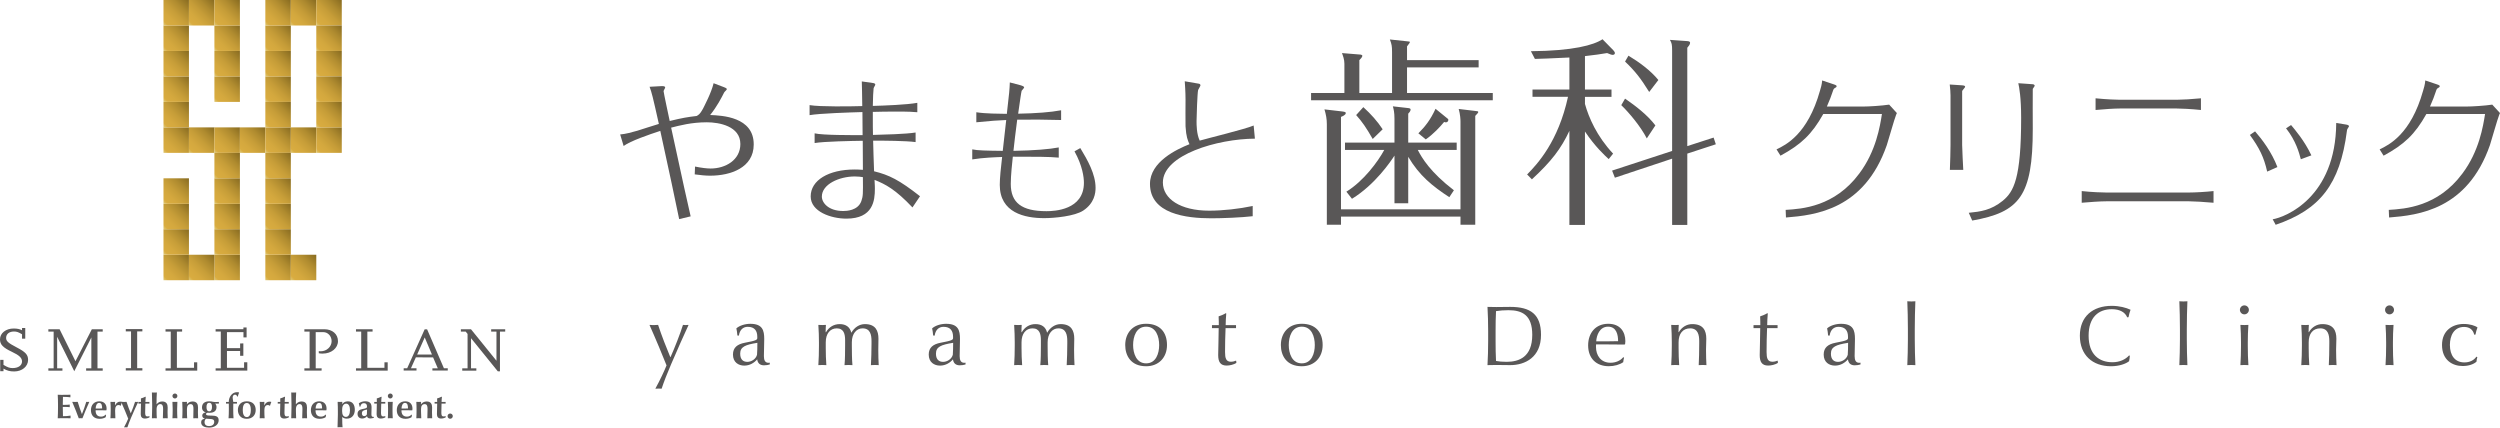 <?xml version="1.0" encoding="UTF-8"?>
<svg id="a" data-name="レイヤー 1" xmlns="http://www.w3.org/2000/svg" xmlns:xlink="http://www.w3.org/1999/xlink" viewBox="0 0 263.086 45">
  <defs>
    <style>
      .at {
        fill: url(#as);
      }

      .au {
        fill: url(#an);
      }

      .av {
        fill: url(#ad);
      }

      .aw {
        fill: url(#am);
      }

      .ax {
        fill: url(#ac);
      }

      .ay {
        fill: url(#ah);
      }

      .az {
        fill: url(#aa);
      }

      .ba {
        fill: url(#ag);
      }

      .bb {
        fill: url(#ab);
      }

      .bc {
        fill: url(#aj);
      }

      .bd {
        fill: url(#ai);
      }

      .be {
        fill: url(#ap);
      }

      .bf {
        fill: url(#ao);
      }

      .bg {
        fill: url(#af);
      }

      .bh {
        fill: url(#ae);
      }

      .bi {
        fill: url(#ar);
      }

      .bj {
        fill: url(#aq);
      }

      .bk {
        fill: url(#al);
      }

      .bl {
        fill: url(#ak);
      }

      .bm {
        fill: url(#u);
      }

      .bn {
        fill: url(#t);
      }

      .bo {
        fill: url(#y);
      }

      .bp {
        fill: url(#w);
      }

      .bq {
        fill: url(#x);
      }

      .br {
        fill: url(#z);
      }

      .bs {
        fill: url(#j);
      }

      .bt {
        fill: url(#g);
      }

      .bu {
        fill: url(#m);
      }

      .bv {
        fill: url(#h);
      }

      .bw {
        fill: url(#i);
      }

      .bx {
        fill: url(#q);
      }

      .by {
        fill: url(#r);
      }

      .bz {
        fill: url(#o);
      }

      .ca {
        fill: url(#p);
      }

      .cb {
        fill: url(#k);
      }

      .cc {
        fill: url(#n);
      }

      .cd {
        fill: url(#l);
      }

      .ce {
        fill: url(#f);
      }

      .cf {
        fill: url(#d);
      }

      .cg {
        fill: url(#s);
      }

      .ch {
        fill: url(#e);
      }

      .ci {
        fill: url(#c);
      }

      .cj {
        fill: url(#b);
      }

      .ck {
        fill: url(#v);
      }

      .cl {
        fill: #595757;
      }
    </style>
    <linearGradient id="b" data-name="新規グラデーションスウォッ 11" x1="17.204" y1="29.488" x2="19.884" y2="26.808" gradientUnits="userSpaceOnUse">
      <stop offset="0" stop-color="#dfc976"/>
      <stop offset=".096" stop-color="#d9ac40"/>
      <stop offset=".28" stop-color="#d4a83e"/>
      <stop offset=".49" stop-color="#c69d38"/>
      <stop offset=".714" stop-color="#af8b2f"/>
      <stop offset=".946" stop-color="#8f7123"/>
      <stop offset="1" stop-color="#876b20"/>
    </linearGradient>
    <linearGradient id="c" data-name="新規グラデーションスウォッ 11" x1="17.203" y1="26.806" x2="19.885" y2="24.124" xlink:href="#b"/>
    <linearGradient id="d" data-name="新規グラデーションスウォッ 11" x1="17.206" y1="24.124" x2="19.882" y2="21.448" xlink:href="#b"/>
    <linearGradient id="e" data-name="新規グラデーションスウォッ 11" x1="17.203" y1="21.448" x2="19.885" y2="18.765" xlink:href="#b"/>
    <linearGradient id="f" data-name="新規グラデーションスウォッ 11" x1="17.204" y1="16.086" x2="19.884" y2="13.406" xlink:href="#b"/>
    <linearGradient id="g" data-name="新規グラデーションスウォッ 11" x1="19.884" y1="16.087" x2="22.565" y2="13.406" xlink:href="#b"/>
    <linearGradient id="h" data-name="新規グラデーションスウォッ 11" x1="22.563" y1="16.087" x2="25.245" y2="13.405" xlink:href="#b"/>
    <linearGradient id="i" data-name="新規グラデーションスウォッ 11" x1="25.245" y1="16.086" x2="27.924" y2="13.407" xlink:href="#b"/>
    <linearGradient id="j" data-name="新規グラデーションスウォッ 11" x1="27.923" y1="16.087" x2="30.606" y2="13.405" xlink:href="#b"/>
    <linearGradient id="k" data-name="新規グラデーションスウォッ 11" x1="30.606" y1="16.086" x2="33.286" y2="13.406" xlink:href="#b"/>
    <linearGradient id="l" data-name="新規グラデーションスウォッ 11" x1="33.285" y1="16.087" x2="35.966" y2="13.406" xlink:href="#b"/>
    <linearGradient id="m" data-name="新規グラデーションスウォッ 11" x1="17.204" y1="13.405" x2="19.884" y2="10.725" xlink:href="#b"/>
    <linearGradient id="n" data-name="新規グラデーションスウォッ 11" x1="17.204" y1="10.724" x2="19.884" y2="8.044" xlink:href="#b"/>
    <linearGradient id="o" data-name="新規グラデーションスウォッ 11" x1="17.204" y1="8.043" x2="19.884" y2="5.363" xlink:href="#b"/>
    <linearGradient id="p" data-name="新規グラデーションスウォッ 11" x1="17.205" y1="5.363" x2="19.883" y2="2.685" xlink:href="#b"/>
    <linearGradient id="q" data-name="新規グラデーションスウォッ 11" x1="22.563" y1="29.489" x2="25.245" y2="26.807" xlink:href="#b"/>
    <linearGradient id="r" data-name="新規グラデーションスウォッ 11" x1="19.884" y1="29.489" x2="22.565" y2="26.808" xlink:href="#b"/>
    <linearGradient id="s" data-name="新規グラデーションスウォッ 11" x1="22.562" y1="26.807" x2="25.246" y2="24.123" xlink:href="#b"/>
    <linearGradient id="t" data-name="新規グラデーションスウォッ 11" x1="22.565" y1="24.125" x2="25.243" y2="21.447" xlink:href="#b"/>
    <linearGradient id="u" data-name="新規グラデーションスウォッ 11" x1="22.562" y1="21.448" x2="25.246" y2="18.765" xlink:href="#b"/>
    <linearGradient id="v" data-name="新規グラデーションスウォッ 11" x1="22.564" y1="18.765" x2="25.244" y2="16.085" xlink:href="#b"/>
    <linearGradient id="w" data-name="新規グラデーションスウォッ 11" x1="22.563" y1="10.725" x2="25.245" y2="8.043" xlink:href="#b"/>
    <linearGradient id="x" data-name="新規グラデーションスウォッ 11" x1="22.563" y1="8.044" x2="25.245" y2="5.362" xlink:href="#b"/>
    <linearGradient id="y" data-name="新規グラデーションスウォッ 11" x1="22.564" y1="5.364" x2="25.244" y2="2.684" xlink:href="#b"/>
    <linearGradient id="z" data-name="新規グラデーションスウォッ 11" x1="17.203" y1="2.684" x2="19.885" y2=".002" xlink:href="#b"/>
    <linearGradient id="aa" data-name="新規グラデーションスウォッ 11" x1="19.883" y1="2.684" x2="22.566" y2=".001" xlink:href="#b"/>
    <linearGradient id="ab" data-name="新規グラデーションスウォッ 11" x1="22.562" y1="2.685" x2="25.246" y2=".001" xlink:href="#b"/>
    <linearGradient id="ac" data-name="新規グラデーションスウォッ 11" x1="27.923" y1="29.489" x2="30.606" y2="26.807" xlink:href="#b"/>
    <linearGradient id="ad" data-name="新規グラデーションスウォッ 11" x1="30.606" y1="29.488" x2="33.286" y2="26.808" xlink:href="#b"/>
    <linearGradient id="ae" data-name="新規グラデーションスウォッ 11" x1="27.922" y1="26.807" x2="30.607" y2="24.123" xlink:href="#b"/>
    <linearGradient id="af" data-name="新規グラデーションスウォッ 11" x1="27.925" y1="24.125" x2="30.604" y2="21.447" xlink:href="#b"/>
    <linearGradient id="ag" data-name="新規グラデーションスウォッ 11" x1="27.922" y1="21.448" x2="30.607" y2="18.765" xlink:href="#b"/>
    <linearGradient id="ah" data-name="新規グラデーションスウォッ 11" x1="27.924" y1="18.765" x2="30.605" y2="16.085" xlink:href="#b"/>
    <linearGradient id="ai" data-name="新規グラデーションスウォッ 11" x1="27.923" y1="10.725" x2="30.606" y2="8.043" xlink:href="#b"/>
    <linearGradient id="aj" data-name="新規グラデーションスウォッ 11" x1="27.923" y1="13.406" x2="30.606" y2="10.724" xlink:href="#b"/>
    <linearGradient id="ak" data-name="新規グラデーションスウォッ 11" x1="27.923" y1="8.044" x2="30.606" y2="5.362" xlink:href="#b"/>
    <linearGradient id="al" data-name="新規グラデーションスウォッ 11" x1="27.924" y1="5.364" x2="30.605" y2="2.684" xlink:href="#b"/>
    <linearGradient id="am" data-name="新規グラデーションスウォッ 11" x1="27.922" y1="2.685" x2="30.607" y2=".001" xlink:href="#b"/>
    <linearGradient id="an" data-name="新規グラデーションスウォッ 11" x1="30.605" y1="2.684" x2="33.287" y2=".002" xlink:href="#b"/>
    <linearGradient id="ao" data-name="新規グラデーションスウォッ 11" x1="33.284" y1="2.684" x2="35.967" y2=".001" xlink:href="#b"/>
    <linearGradient id="ap" data-name="新規グラデーションスウォッ 11" x1="33.286" y1="5.363" x2="35.965" y2="2.684" xlink:href="#b"/>
    <linearGradient id="aq" data-name="新規グラデーションスウォッ 11" x1="33.285" y1="8.043" x2="35.966" y2="5.362" xlink:href="#b"/>
    <linearGradient id="ar" data-name="新規グラデーションスウォッ 11" x1="33.285" y1="10.725" x2="35.966" y2="8.043" xlink:href="#b"/>
    <linearGradient id="as" data-name="新規グラデーションスウォッ 11" x1="33.285" y1="13.406" x2="35.966" y2="10.725" xlink:href="#b"/>
  </defs>
  <g>
    <g>
      <path class="cl" d="m73.144,17.527c.663.137,1.243.207,1.638.207,1.558,0,3.129-.888,3.129-2.579,0-1.875-2.217-2.286-3.524-2.286-1.624,0-2.881.341-3.76.564,1.292,5.989,1.673,7.664,2.053,9.335l-1.209.29c-.546-2.611-.943-4.54-1.985-9.284-1.209.395-3.131,1.057-3.859,1.589l-.364-1.213c.597-.051,1.209-.223,1.804-.392.333-.102,1.904-.614,2.268-.716-.661-2.955-.744-3.28-.977-3.91l1.225-.067c.382-.019.415.067.415.153,0,.051-.166.305-.166.376,0,.137.562,2.748.644,3.139,1.409-.341,1.839-.407,2.834-.528.18-.102.346-.172.661-.751.131-.274.877-1.656,1.125-2.697l1.077.411c.264.102.313.153.313.223,0,.067-.248.27-.28.341-.266.528-.746,1.468-1.474,2.372,1.241.051,4.601.188,4.585,3.104,0,2.458-2.45,3.28-4.585,3.28-.48,0-.977-.051-1.623-.137l.033-.822Z"/>
      <path class="cl" d="m96.353,14.952c-1.01-.137-3.327-.152-4.47-.152.031,1.347.051,1.773.1,3.225,1.589.391,2.632.904,4.834,2.626l-.794,1.178c-1.789-1.894-2.832-2.438-3.991-2.9.035.63.035.787.035.94,0,1.209-.168,3.139-2.998,3.139-1.62,0-3.757-.736-3.757-2.337,0-1.707,1.887-2.834,4.636-2.834.082,0,.48,0,.859.035-.016-1.624-.016-2.184-.016-3.057-1.143.016-4.088.07-5.065.239v-1.021c.861.203,3.973.188,5.049.188,0-.344-.018-2.031-.018-2.427-1.241.035-4.519.137-5.562.325v-1.057c1.092.188,4.37.137,5.544.102-.016-.853-.031-2.423-.049-2.595l1.207.172c.084.016.215.051.215.172,0,.051-.18.321-.18.391-.035.427-.067.834-.082,1.843,1.241-.035,3.574-.121,4.683-.325v.99c-.446-.035-.744-.07-2.35-.07-.894,0-1.671.02-2.333.035,0,1.331,0,2.031.016,2.423,1.143-.031,3.46-.086,4.486-.254v1.006Zm-6.39,3.617c-1.656,0-3.476.822-3.476,2.118,0,.65.695,1.519,2.251,1.519.331,0,1.54-.035,1.904-1.041.182-.528.182-.732.164-2.525-.231-.035-.497-.07-.844-.07Z"/>
      <path class="cl" d="m102.742,11.813c.943.153,2.417.153,3.211.168.266-2.286.282-2.524.315-3.307l1.159.305c.1.035.348.102.348.223,0,.067-.231.29-.264.356-.051.172-.184,1.143-.366,2.407,1.889-.035,3.427-.153,4.521-.36v1.025c-2.252-.051-2.501-.051-4.621-.035-.215,1.655-.28,2.235-.395,3.28,2.168-.035,3.791-.172,4.767-.36v1.073c-1.076-.098-2.419-.098-4.834-.098-.067.63-.215,1.977-.215,2.865,0,1.981,1.143,2.869,3.757,2.869.828,0,3.94-.121,3.94-2.99,0-.579-.149-1.789-.992-3.307l.611-.344c.763,1.264,1.607,2.732,1.607,4.184,0,.544-.115,1.605-1.29,2.388-.896.599-3.031.802-4.123.802-2.037,0-4.668-.564-4.668-3.499,0-.701.115-1.824.247-2.936-.595.019-2.002.067-3.143.254v-1.057c.562.121,1.44.137,3.21.157.149-1.386.166-1.554.364-3.245-.828.035-1.671.086-3.145.239v-1.057Z"/>
      <path class="cl" d="m132.059,14.592c-3.924.019-9.684,1.691-9.684,4.611,0,1.707,1.82,2.967,4.867,2.967,1.472,0,3.127-.188,4.585-.493v1.076c-1.159.137-3.178.219-4.354.219-2.648,0-6.456-.458-6.456-3.617,0-2.337,2.832-3.652,4.155-4.18-.182-.411-.346-.771-.413-1.879-.018-.411,0-2.372,0-2.814,0-.838-.067-1.656-.082-1.93l1.472.254c.051,0,.182.055.182.172,0,.067-.215.411-.247.493-.082.29-.166,2.869-.166,3.28,0,.372,0,1.347.331,2.047.812-.239,4.818-1.213,5.679-1.589l.131,1.382Z"/>
      <path class="cl" d="m155.603,6.329v.767h-7.535v2.689h9.024v.767h-19.122v-.767h3.507v-3.072c0-.47-.149-.83-.255-1.127l1.828.149c.104,0,.315.02.315.149,0,.129-.211.341-.315.446v3.456h3.441v-4.309c0-.638-.039-.81-.229-1.323l1.806.192c.251.023.294.023.294.086,0,.067-.062.149-.294.45v1.448h7.535Zm-1.91,15.703v-9.28c0-.153-.022-.705-.188-1.284l1.617.192c.397.043.438.043.438.129,0,.086-.041.106-.313.407v11.453h-1.554v-.853h-12.574v.853h-1.491v-10.58c0-.532-.084-1.002-.251-1.558l1.845.215c.296.043.399.062.399.168,0,.215-.356.344-.503.407v9.73h12.574Zm-1.176-1.28c-1.783-1.174-3.149-2.262-4.323-4.251v4.889h-1.448v-5.014c-.38.595-2.037,3.049-4.472,4.544l-.589-.748c1.828-1.131,3.317-3.159,3.988-4.395h-4.133v-.767h5.206v-2.517c0-.661-.086-1.002-.168-1.303l1.511.172c.231.024.356.043.356.172,0,.168-.168.341-.251.427v3.049h5.1v.767h-4.094c.421.834,1.323,2.348,3.801,4.247l-.483.728Zm-8.061-6.126c-.693-1.213-1.112-1.812-1.742-2.517l.755-.834c.82.748,1.47,1.476,2.035,2.329l-1.049,1.021Zm7.766-2.239c.17.125.192.149.192.235,0,.106-.084.255-.255.255-.039,0-.145-.02-.188-.043-.399.493-1.155,1.303-1.93,1.836l-.779-.638c.757-.771,1.26-1.409,1.806-2.583l1.153.94Z"/>
      <path class="cl" d="m169.291,16.74c-.399-.364-1.429-1.303-2.499-2.9v9.832h-1.638v-9.899c-.881,1.879-1.889,3.202-3.945,5.1l-.505-.513c1.092-1.108,3.276-3.456,4.304-8.172h-3.736v-.767h3.883v-3.37c-2.035.106-3.022.129-3.63.149l-.421-.81c4.45-.043,6.591-.638,7.537-1.26l1.133,1.155c.086.086.168.215.168.298,0,.067-.041.192-.231.192-.106,0-.294-.063-.587-.192-.695.11-1.301.215-2.331.321v3.519h2.793v.767h-2.793v.748c.399,1.429,1.239,3.394,2.961,5.229l-.462.575Zm11.04-2.262l.233.705-3.002.982v7.507h-1.597v-6.975l-6.024,2.004-.294-.748,6.317-2.067V5.304c0-.638-.041-.767-.231-1.108l1.828.129c.251.02.294.086.294.192,0,.168-.19.384-.294.509v10.349l2.769-.896Zm-7.032.086c-.65-1.26-1.847-2.689-2.685-3.499l.397-.685c1.092.748,2.372,1.73,3.192,2.818l-.904,1.366Zm.253-4.885c-.883-1.409-1.407-2.114-2.54-3.202l.358-.618c1.133.681,2.329,1.558,3.147,2.56l-.965,1.26Z"/>
      <path class="cl" d="m187.914,22.087c1.72-.106,5.147-.325,7.746-3.824,1.771-2.356,2.186-5.002,2.384-6.263h-6.174c-1.208,2.149-2.335,3.206-4.503,4.384l-.415-.665c.963-.462,3.28-1.569,4.569-6.161.069-.203.215-.716.233-1.092l1.225.411c.049.016.297.086.297.188,0,.102-.082.137-.133.168-.164.086-.198.157-.264.36-.182.544-.315.904-.63,1.62h3.791c.663,0,2.004-.086,2.765-.203l.812.888c-.033.067-.051.102-.082.188-.184.442-.812,2.693-.979,3.19-2.368,6.791-7.531,7.37-10.611,7.613l-.032-.802Z"/>
      <path class="cl" d="m205.261,10.036c0-.254-.033-.783-.082-1.143l1.307.086c.165.016.315.035.315.153,0,.086-.315.376-.315.462v5.664c0,.497.098,2.168.117,2.615h-1.409c.033-.497.067-2.341.067-2.615v-5.221Zm1.922,12.357c1.207-.121,2.333-.254,3.574-1.264,1.159-.955,1.937-2.337,1.937-8.721,0-2.164-.2-3.19-.298-3.652l1.489.106c.067,0,.233.031.233.168,0,.051-.182.274-.2.325-.016.035,0,3.942,0,4.215,0,7.08-1.405,8.756-6.372,9.64l-.364-.818Z"/>
      <path class="cl" d="m219.068,20.107c1.059.117,2.202.153,2.566.153h8.74c.613,0,1.789-.067,2.566-.153v1.229c-.959-.086-2.068-.153-2.566-.153h-8.74c-.611,0-1.771.082-2.566.153v-1.229Zm1.458-9.762c1.159.117,2.235.153,2.564.153h5.977c.546,0,1.689-.067,2.548-.153v1.229c-1.008-.106-2.102-.157-2.548-.157h-5.977c-.546,0-1.687.07-2.564.157v-1.229Z"/>
      <path class="cl" d="m238.585,18.059c-.348-1.538-.812-2.458-1.82-3.859l.546-.376c.744.853,1.754,2.184,2.35,3.757l-1.076.478Zm.579,5.018c1.341-.223,6.638-2.29,6.687-10.137l1.043.168c.215.035.297.102.297.172,0,.031,0,.051-.031.082-.133.207-.166.243-.184.411-.728,5.668-2.863,8.294-7.497,9.883l-.315-.579Zm2.963-6.317c-.182-.665-.497-1.91-1.556-3.26l.528-.341c.397.478,1.409,1.64,2.137,3.19l-1.11.411Z"/>
      <path class="cl" d="m251.381,22.087c1.72-.106,5.149-.325,7.748-3.824,1.769-2.356,2.184-5.002,2.384-6.263h-6.176c-1.207,2.149-2.333,3.206-4.501,4.384l-.415-.665c.961-.462,3.278-1.569,4.569-6.161.067-.203.215-.716.233-1.092l1.225.411c.047.016.297.086.297.188,0,.102-.084.137-.133.168-.164.086-.2.157-.264.36-.182.544-.315.904-.63,1.62h3.791c.661,0,2.004-.086,2.763-.203l.814.888c-.035.067-.051.102-.084.188-.182.442-.812,2.693-.977,3.19-2.368,6.791-7.533,7.37-10.611,7.613l-.033-.802Z"/>
    </g>
    <g>
      <path class="cl" d="m70.592,38.409c-.348.795-.742,1.808-.967,2.497-.08-.008-.206-.016-.288-.016-.088,0-.223.008-.341.016l-.025-.016c.483-.88.949-1.871,1.172-2.438-.251-.654-1.21-2.963-1.789-4.243l.025-.019c.17.019.376.019.475.019.125,0,.295-.012.401-.019.323,1.002.931,2.56,1.282,3.386h.028c.368-.806,1.073-2.599,1.307-3.386.098.008.206.019.278.019.07,0,.196-.012.278-.019l.028.019c-.45.967-1.157,2.552-1.865,4.2Z"/>
      <path class="cl" d="m80.399,38.444c-.448,0-.671-.251-.716-.63-.295.348-.759.661-1.36.661-.609,0-1.19-.348-1.19-1.162,0-.744.466-1.092,1.252-1.245,1.217-.223,1.307-.313,1.307-.501v-.117c0-.626-.268-1.057-1.004-1.057-.509,0-.849.341-.931.924l-.157-.008c-.02-.29-.072-.583-.11-.751.321-.298.922-.482,1.468-.482,1.288,0,1.466.693,1.466,1.597,0,.411-.035,1.354-.035,1.804,0,.43.125.701.483.701.062,0,.108,0,.135-.012v.188c-.163.055-.403.09-.609.09Zm-2.505-1.221c0,.654.356.857.751.857.403,0,.886-.266,1.019-.74.028-.305.037-.834.037-1.264-1.29.207-1.808.423-1.808,1.147Z"/>
      <path class="cl" d="m92.07,38.409c-.141,0-.331.008-.419.016.035-.571.062-1.585.062-2.258v-.27c0-.626-.11-1.343-.941-1.343-.626,0-1.129.548-1.129,1.46v.376c0,.54.01,1.507.063,2.035-.088-.008-.278-.016-.411-.016-.145,0-.333.008-.423.016.055-.509.062-1.495.062-2.035v-.599c0-.626-.133-1.237-.879-1.237-.691,0-1.157.548-1.157,1.464v.599c0,.536.018,1.299.062,1.808-.098-.008-.278-.016-.421-.016s-.323.008-.421.016c.045-.501.063-1.495.063-2.031v-.368c0-.536-.018-1.237-.063-1.836.161.008.278.016.421.016.115,0,.26-.008.376-.016-.018.231-.028.473-.028.767h.037c.313-.536.816-.85,1.444-.85.653,0,1.084.313,1.219.912.323-.564.851-.912,1.433-.912,1.137,0,1.423.724,1.423,1.538,0,.298-.016.708-.016,1.131v.106c0,.395.016,1.166.043,1.542-.08-.008-.258-.016-.403-.016Z"/>
      <path class="cl" d="m101,38.444c-.446,0-.671-.251-.714-.63-.296.348-.761.661-1.362.661-.607,0-1.19-.348-1.19-1.162,0-.744.466-1.092,1.252-1.245,1.217-.223,1.309-.313,1.309-.501v-.117c0-.626-.27-1.057-1.004-1.057-.509,0-.849.341-.932.924l-.159-.008c-.017-.29-.072-.583-.108-.751.321-.298.92-.482,1.468-.482,1.288,0,1.464.693,1.464,1.597,0,.411-.035,1.354-.035,1.804,0,.43.125.701.485.701.063,0,.108,0,.133-.012v.188c-.16.055-.403.09-.609.09Zm-2.505-1.221c0,.654.358.857.753.857.401,0,.885-.266,1.02-.74.028-.305.035-.834.035-1.264-1.29.207-1.808.423-1.808,1.147Z"/>
      <path class="cl" d="m112.674,38.409c-.143,0-.333.008-.421.016.035-.571.062-1.585.062-2.258v-.27c0-.626-.108-1.343-.941-1.343-.626,0-1.127.548-1.127,1.46v.376c0,.54.008,1.507.062,2.035-.09-.008-.278-.016-.413-.016-.143,0-.331.008-.421.016.055-.509.063-1.495.063-2.035v-.599c0-.626-.133-1.237-.879-1.237-.691,0-1.159.548-1.159,1.464v.599c0,.536.018,1.299.065,1.808-.1-.008-.278-.016-.423-.016-.143,0-.321.008-.419.016.043-.501.062-1.495.062-2.031v-.368c0-.536-.019-1.237-.062-1.836.16.008.276.016.419.016.117,0,.26-.008.376-.016-.018.231-.025.473-.025.767h.035c.315-.536.816-.85,1.444-.85.656,0,1.086.313,1.219.912.325-.564.853-.912,1.433-.912,1.139,0,1.425.724,1.425,1.538,0,.298-.018.708-.018,1.131v.106c0,.395.018,1.166.045,1.542-.082-.008-.26-.016-.403-.016Z"/>
      <path class="cl" d="m120.612,38.542c-1.611,0-2.2-1.119-2.2-2.231,0-1.252.787-2.239,2.2-2.239,1.462,0,2.196.904,2.196,2.239,0,1.299-.861,2.231-2.196,2.231Zm0-4.165c-1.045,0-1.37,1.049-1.37,1.934,0,.842.325,1.926,1.37,1.926,1.041,0,1.372-1.049,1.372-1.926,0-.885-.331-1.934-1.372-1.934Z"/>
      <path class="cl" d="m129.088,38.471c-.671,0-.893-.403-.893-1.104,0-.654.053-1.785.053-2.834h-.708v-.317h.72c0-.18,0-.556-.02-.924.205-.063.581-.215.75-.333l.055.027c-.037.356-.063.959-.063,1.229h1.09v.317h-1.1c-.037.771-.055,1.75-.055,2.513,0,.634.098,1.022.618,1.022.188,0,.411-.055.519-.11l.037.02.016.215c-.293.188-.706.278-1.019.278Z"/>
      <path class="cl" d="m136.992,38.542c-1.611,0-2.2-1.119-2.2-2.231,0-1.252.787-2.239,2.2-2.239,1.46,0,2.196.904,2.196,2.239,0,1.299-.861,2.231-2.196,2.231Zm0-4.165c-1.047,0-1.37,1.049-1.37,1.934,0,.842.323,1.926,1.37,1.926,1.041,0,1.37-1.049,1.37-1.926,0-.885-.329-1.934-1.37-1.934Z"/>
      <path class="cl" d="m158.927,38.424c-.43,0-1.065-.016-1.47-.016-.241,0-.626.008-.922.016.045-.744.07-1.722.07-2.528v-1.072c0-.806-.025-1.785-.07-2.529.223.008.636.016.922.016.43,0,1.022-.016,1.47-.016,2.131,0,3.241.771,3.241,2.939,0,2.364-1.673,3.19-3.241,3.19Zm-.188-5.781c-.458,0-.931.035-1.307.098-.035.556-.045,1.472-.045,2.082v1.065c0,.583.01,1.562.045,2.098.268.055.697.09,1.119.09,1.29,0,2.695-.493,2.695-2.842,0-2.071-1.047-2.591-2.507-2.591Z"/>
      <path class="cl" d="m171.017,36.209l-.055.051c-.697-.008-1.487-.016-1.961-.016h-1.041c-.008.09-.008.176-.008.259,0,.916.519,1.671,1.53,1.671.54,0,1.041-.215,1.337-.583l.088.047c-.043.141-.08.368-.088.474-.358.258-.934.427-1.515.427-1.309,0-2.178-.814-2.178-2.196,0-1.292.779-2.27,2.116-2.27,1.262,0,1.8.853,1.8,1.832,0,.082-.01.207-.025.305Zm-1.793-1.832c-.889,0-1.209.904-1.247,1.546h.996c.376,0,1.021-.008,1.307-.02,0-.642-.153-1.526-1.057-1.526Z"/>
      <path class="cl" d="m179.174,38.409c-.143,0-.331.008-.411.016.035-.556.053-1.585.053-2.258v-.27c0-.626-.125-1.343-.949-1.343-.771,0-1.221.548-1.221,1.464v.599c0,.536.02,1.299.062,1.808-.098-.008-.276-.016-.419-.016-.145,0-.323.008-.421.016.043-.501.063-1.495.063-2.031v-.368c0-.536-.02-1.245-.063-1.836.161.008.276.016.421.016.115,0,.258-.008.376-.016-.02.231-.028.473-.028.759h.035c.315-.528.826-.842,1.417-.842,1.147,0,1.472.677,1.472,1.538,0,.298-.028.708-.028,1.131v.106c0,.395.016,1.186.043,1.542-.08-.008-.268-.016-.403-.016Z"/>
      <path class="cl" d="m186.075,38.471c-.669,0-.892-.403-.892-1.104,0-.654.053-1.785.053-2.834h-.706v-.317h.716c0-.18,0-.556-.018-.924.206-.063.581-.215.75-.333l.055.027c-.037.356-.063.959-.063,1.229h1.092v.317h-1.104c-.035.771-.053,1.75-.053,2.513,0,.634.098,1.022.618,1.022.188,0,.413-.055.519-.11l.037.02.017.215c-.295.188-.708.278-1.021.278Z"/>
      <path class="cl" d="m195.179,38.444c-.444,0-.669-.251-.712-.63-.298.348-.763.661-1.362.661-.609,0-1.19-.348-1.19-1.162,0-.744.466-1.092,1.252-1.245,1.217-.223,1.307-.313,1.307-.501v-.117c0-.626-.27-1.057-1.002-1.057-.511,0-.851.341-.932.924l-.16-.008c-.016-.29-.07-.583-.106-.751.321-.298.92-.482,1.466-.482,1.288,0,1.466.693,1.466,1.597,0,.411-.035,1.354-.035,1.804,0,.43.125.701.483.701.063,0,.108,0,.135-.012v.188c-.16.055-.403.09-.611.09Zm-2.503-1.221c0,.654.358.857.751.857.401,0,.887-.266,1.02-.74.028-.305.035-.834.035-1.264-1.288.207-1.806.423-1.806,1.147Z"/>
      <path class="cl" d="m201.144,38.409c-.143,0-.331.008-.43.016.037-.716.062-1.898.062-2.705v-1.069c0-.806-.025-2.317-.062-2.947.1.012.288.02.43.02.133,0,.321-.008.419-.02-.035.63-.063,2.141-.063,2.947v1.069c0,.806.028,1.981.063,2.705-.098-.008-.286-.016-.419-.016Z"/>
      <path class="cl" d="m223.992,33.379l-.139.016c-.198-.509-.748-.857-1.613-.857-1.389,0-2.446.822-2.446,2.795,0,1.953,1.084,2.787,2.509,2.787.763,0,1.38-.297,1.748-.716l.08.035c-.008.152-.045.466-.08.575-.331.266-1.032.528-1.904.528-1.932,0-3.274-1.166-3.274-3.209,0-2.027,1.36-3.147,3.354-3.147.799,0,1.509.188,1.981.411-.09.227-.153.478-.215.783Z"/>
      <path class="cl" d="m229.771,38.409c-.143,0-.331.008-.429.016.035-.716.062-1.898.062-2.705v-1.069c0-.806-.027-2.317-.062-2.947.098.012.286.02.429.02.133,0,.321-.008.419-.02-.035.63-.062,2.141-.062,2.947v1.069c0,.806.027,1.981.062,2.705-.098-.008-.286-.016-.419-.016Z"/>
      <path class="cl" d="m236.186,33.082c-.258,0-.471-.215-.471-.473s.213-.473.471-.473c.26,0,.474.215.474.473s-.213.473-.474.473Zm0,5.327c-.141,0-.329.008-.419.016.043-.493.063-1.495.063-2.031v-.368c0-.536-.02-1.327-.063-1.836.09.008.278.016.419.016.145,0,.323-.008.423-.016-.045.528-.063,1.299-.063,1.836v.368c0,.536.018,1.522.063,2.031-.1-.008-.278-.016-.423-.016Z"/>
      <path class="cl" d="m245.482,38.409c-.143,0-.331.008-.411.016.035-.556.053-1.585.053-2.258v-.27c0-.626-.125-1.343-.949-1.343-.773,0-1.221.548-1.221,1.464v.599c0,.536.02,1.299.062,1.808-.098-.008-.276-.016-.419-.016-.145,0-.323.008-.423.016.045-.501.065-1.495.065-2.031v-.368c0-.536-.019-1.245-.065-1.836.161.008.278.016.423.016.115,0,.258-.008.376-.016-.02.231-.028.473-.028.759h.035c.313-.528.826-.842,1.417-.842,1.147,0,1.47.677,1.47,1.538,0,.298-.028.708-.028,1.131v.106c0,.395.018,1.186.045,1.542-.08-.008-.268-.016-.403-.016Z"/>
      <path class="cl" d="m251.459,33.082c-.256,0-.469-.215-.469-.473s.213-.473.469-.473c.26,0,.474.215.474.473s-.213.473-.474.473Zm0,5.327c-.141,0-.329.008-.419.016.043-.493.063-1.495.063-2.031v-.368c0-.536-.02-1.327-.063-1.836.09.008.278.016.419.016.145,0,.323-.008.423-.016-.045.528-.063,1.299-.063,1.836v.368c0,.536.018,1.522.063,2.031-.1-.008-.278-.016-.423-.016Z"/>
      <path class="cl" d="m260.61,38.064c-.313.278-.842.454-1.452.454-1.065,0-2.174-.614-2.174-2.215,0-1.55,1.135-2.211,2.292-2.211.636,0,1.2.18,1.442.368-.08.188-.17.501-.215.751l-.133.008c-.108-.501-.475-.814-1.059-.814-1.067,0-1.497.912-1.497,1.898,0,1.1.53,1.836,1.525,1.836.548,0,.996-.215,1.262-.603l.1.047c-.045.106-.08.368-.09.482Z"/>
    </g>
  </g>
  <g>
    <g>
      <g>
        <g>
          <g>
            <path class="cl" d="m1.495,39.09c-.462,0-.761-.086-1.127-.298v.27H.023v-1.19h.344v.525c.446.266.642.337.967.337.587,0,.984-.278.984-.693,0-.38-.288-.653-1.08-1.025-.922-.434-1.239-.763-1.239-1.303,0-.653.618-1.143,1.444-1.143.368,0,.638.059.875.184v-.239h.339v1.127h-.339v-.466c-.376-.223-.558-.29-.851-.29-.499,0-.824.266-.824.677,0,.337.213.528,1.131,1.006.916.473,1.182.767,1.182,1.303,0,.689-.632,1.217-1.462,1.217Z"/>
            <path class="cl" d="m9.063,39.004v-.243h.55v-3.249l-1.797,3.554-1.802-3.624v3.319h.556v.243h-1.481v-.243h.556v-3.867h-.556v-.246h1.182l1.671,3.366,1.724-3.366h1.143v.246h-.55v3.867h.55v.243h-1.746Z"/>
            <path class="cl" d="m13.237,38.988v-.243h.552v-3.871h-.552v-.243h1.746v.243h-.548v3.871h.548v.243h-1.746Z"/>
            <path class="cl" d="m17.419,39.004v-.243h.55v-3.867h-.55v-.246h1.746v.246h-.55v3.812h1.804v-.579h.337v.877h-3.337Z"/>
            <path class="cl" d="m33.958,37.211c-.137,0-.219-.004-.411-.035v-.231c.096.023.133.023.2.023.63,0,1.151-.481,1.151-1.069,0-.524-.39-.947-.873-.947h-.802v3.808h.626l-.008.243h-1.81v-.243h.55v-3.867h-.55v-.246h2.098c.849,0,1.437.513,1.437,1.252s-.697,1.311-1.607,1.311Z"/>
            <path class="cl" d="m37.462,39.004v-.243h.55v-3.867h-.55v-.246h1.746v.246h-.55v3.812h1.8v-.579h.341v.877h-3.337Z"/>
            <path class="cl" d="m52.613,34.894v4.184h-.227l-2.818-3.487v3.17h.56v.243h-1.484v-.243h.56v-3.62l-.2-.247h-.505v-.246h1.065l2.681,3.315v-3.069h-.556v-.246h1.476v.246h-.552Z"/>
          </g>
          <path class="cl" d="m22.69,39v-.242h.546v-3.867h-.546v-.247h2.924v-.184h.337v1.049h-.331v-.56h-1.736v1.687h1.385v-.493l.339-.004v1.3l-.339.004v-.505h-1.385v1.765h1.802v-.579h.339v.877h-3.335Z"/>
        </g>
        <path class="cl" d="m45.503,38.996v-.235h.568l-.495-1.151-1.814-.004-.517,1.151h.585v.239h-1.35v-.239h.368l1.841-4.102h.256l1.771,4.102h.403v.239h-1.616Zm-.808-3.484l-.796,1.797h1.556l-.759-1.797Z"/>
      </g>
      <g>
        <rect class="cj" x="17.204" y="26.808" width="2.679" height="2.681"/>
        <rect class="ci" x="17.204" y="24.122" width="2.679" height="2.685"/>
        <rect class="cf" x="17.204" y="21.449" width="2.679" height="2.673"/>
        <rect class="ch" x="17.204" y="18.764" width="2.679" height="2.685"/>
        <rect class="ce" x="17.204" y="13.406" width="2.679" height="2.681"/>
        <rect class="bt" x="19.884" y="13.406" width="2.681" height="2.681"/>
        <rect class="bv" x="22.563" y="13.406" width="2.683" height="2.681"/>
        <rect class="bw" x="25.246" y="13.406" width="2.677" height="2.681"/>
        <rect class="bs" x="27.923" y="13.406" width="2.683" height="2.681"/>
        <rect class="cb" x="30.606" y="13.406" width="2.679" height="2.681"/>
        <rect class="cd" x="33.285" y="13.406" width="2.681" height="2.681"/>
        <rect class="bu" x="17.204" y="10.725" width="2.679" height="2.681"/>
        <rect class="cc" x="17.204" y="8.043" width="2.679" height="2.681"/>
        <rect class="bz" x="17.204" y="5.362" width="2.679" height="2.681"/>
        <rect class="ca" x="17.204" y="2.685" width="2.679" height="2.677"/>
        <rect class="bx" x="22.563" y="26.808" width="2.683" height="2.681"/>
        <rect class="by" x="19.884" y="26.808" width="2.681" height="2.681"/>
        <rect class="cg" x="22.563" y="24.122" width="2.683" height="2.685"/>
        <rect class="bn" x="22.563" y="21.449" width="2.683" height="2.673"/>
        <rect class="bm" x="22.563" y="18.764" width="2.683" height="2.685"/>
        <rect class="ck" x="22.563" y="16.087" width="2.683" height="2.677"/>
        <rect class="bp" x="22.563" y="8.043" width="2.683" height="2.681"/>
        <rect class="bq" x="22.563" y="5.362" width="2.683" height="2.681"/>
        <rect class="bo" x="22.563" y="2.685" width="2.683" height="2.677"/>
        <rect class="br" x="17.204" width="2.679" height="2.685"/>
        <rect class="az" x="19.884" width="2.681" height="2.685"/>
        <rect class="bb" x="22.563" width="2.683" height="2.685"/>
        <rect class="ax" x="27.923" y="26.808" width="2.683" height="2.681"/>
        <rect class="av" x="30.606" y="26.808" width="2.679" height="2.681"/>
        <rect class="bh" x="27.923" y="24.122" width="2.683" height="2.685"/>
        <rect class="bg" x="27.923" y="21.449" width="2.683" height="2.673"/>
        <rect class="ba" x="27.923" y="18.764" width="2.683" height="2.685"/>
        <rect class="ay" x="27.923" y="16.087" width="2.683" height="2.677"/>
        <rect class="bd" x="27.923" y="8.043" width="2.683" height="2.681"/>
        <rect class="bc" x="27.923" y="10.725" width="2.683" height="2.681"/>
        <rect class="bl" x="27.923" y="5.362" width="2.683" height="2.681"/>
        <rect class="bk" x="27.923" y="2.685" width="2.683" height="2.677"/>
        <rect class="aw" x="27.923" width="2.683" height="2.685"/>
        <rect class="au" x="30.606" width="2.679" height="2.685"/>
        <rect class="bf" x="33.285" width="2.681" height="2.685"/>
        <rect class="be" x="33.285" y="2.685" width="2.681" height="2.677"/>
        <rect class="bj" x="33.285" y="5.362" width="2.681" height="2.681"/>
        <rect class="bi" x="33.285" y="8.043" width="2.681" height="2.681"/>
        <rect class="at" x="33.285" y="10.725" width="2.681" height="2.681"/>
      </g>
    </g>
    <g>
      <path class="cl" d="m6.075,44.018c.019-.29.029-.767.029-1.092v-.364c0-.325-.01-.732-.029-1.022.084.004.276.012.391.012.239,0,.706-.004.947-.012-.004.07-.004.11-.004.137s0,.07.004.133c-.157-.027-.505-.047-.787-.047-.008.176-.016.458-.016.732v.113c.362,0,.599-.016.732-.035-.004.07-.004.113-.004.141,0,.023,0,.07.004.133-.133-.016-.37-.028-.732-.028v.129c0,.313.008.681.016.849.256,0,.542-.016.802-.063-.004.074-.004.117-.004.145,0,.023,0,.067.004.137-.111-.004-.278-.004-.452-.008h-.511c-.098,0-.307.004-.391.008Z"/>
      <path class="cl" d="m8.674,44.018c-.059-.004-.123-.008-.182-.008-.069,0-.137.004-.205.008-.127-.376-.45-1.17-.685-1.722l.01-.008c.102.008.194.008.284.008.09,0,.217-.004.282-.008.117.399.313.963.438,1.276h.012c.133-.313.354-.932.45-1.276.043.004.104.008.149.008.035,0,.108-.004.155-.008l.014.008c-.256.571-.564,1.299-.72,1.722Z"/>
      <path class="cl" d="m11.106,43.634l.057.028c-.021.086-.039.184-.039.239-.149.102-.378.172-.638.172-.587,0-.916-.348-.916-.912,0-.536.325-.928.89-.928.536,0,.757.364.757.759,0,.035-.004.082-.012.168l-.021.02c-.247-.004-.534-.004-.738-.004h-.384v.047c0,.337.151.622.579.622.209,0,.376-.094.464-.211Zm-.757-.642c.149,0,.315-.004.397-.008,0-.251-.018-.587-.315-.587-.274,0-.362.36-.366.595h.284Z"/>
      <path class="cl" d="m12.711,42.691l-.033.008c-.043-.051-.125-.074-.204-.074-.256,0-.358.219-.358.544v.114c0,.223.008.528.025.736-.076-.004-.17-.008-.256-.008-.092,0-.182.004-.264.008.018-.2.028-.603.028-.822v-.164c0-.219-.006-.505-.028-.744.078.004.17.008.26.008s.19-.004.235-.008c-.01.074-.021.223-.021.364h.016c.119-.235.297-.387.532-.387.082,0,.145.016.188.031l.008.023c-.037.078-.102.255-.127.372Z"/>
      <path class="cl" d="m13.77,44.01c-.137.329-.294.736-.366.963-.033-.004-.108-.008-.159-.008-.047,0-.121.004-.182.008l-.01-.008c.172-.305.35-.689.438-.908-.141-.368-.493-1.221-.744-1.761l.012-.008c.072.008.227.008.315.008.094,0,.196-.004.243-.008.112.364.311.888.442,1.202h.006c.145-.325.364-.904.446-1.202.047.004.119.008.153.008.047,0,.113-.004.166-.008l.012.008c-.196.395-.485,1.037-.773,1.714Z"/>
      <path class="cl" d="m15.245,44.045c-.297,0-.434-.172-.434-.454,0-.262.025-.732.025-1.119h-.272v-.176h.272c0-.098,0-.235-.008-.368.119-.031.327-.102.464-.18l.043.016c-.018.149-.035.376-.035.532h.425v.176h-.429c-.012.297-.021.701-.021.951,0,.254.041.399.239.399.076,0,.149-.012.196-.035l.016.008.01.121c-.119.074-.301.129-.489.129Z"/>
      <path class="cl" d="m16.472,42.538h.014c.131-.168.327-.29.575-.29.466,0,.585.29.585.642,0,.117-.012.29-.012.462v.043c0,.161.008.478.018.623-.069-.004-.162-.008-.253-.008-.092,0-.178.004-.26.008.014-.223.024-.642.024-.912v-.11c0-.247-.053-.473-.303-.473-.213,0-.382.184-.382.548v.215c0,.219.008.524.027.732-.078-.004-.168-.008-.258-.008-.09,0-.18.004-.262.008.016-.29.027-.767.027-1.092v-.43c0-.329-.012-.904-.027-1.194.082.004.172.008.262.008.09,0,.18-.004.262-.008-.028.29-.037.857-.037,1.186v.051Z"/>
      <path class="cl" d="m18.408,41.935c-.145,0-.262-.121-.262-.266,0-.141.117-.258.262-.258.145,0,.26.117.26.258,0,.145-.115.266-.26.266Zm0,2.074c-.092,0-.182.004-.262.008.018-.2.025-.603.025-.822v-.164c0-.219-.008-.536-.025-.744.08.004.17.008.262.008.09,0,.18-.004.26-.008-.017.211-.025.524-.025.744v.164c0,.219.008.614.025.822-.08-.004-.17-.008-.26-.008Z"/>
      <path class="cl" d="m19.662,42.538h.014c.129-.168.327-.29.581-.29.464,0,.583.282.583.634,0,.125-.01.294-.01.47v.043c0,.161.006.478.018.623-.074-.004-.164-.008-.254-.008s-.182.004-.253.008c.01-.223.016-.642.016-.912v-.106c0-.219-.035-.473-.295-.473-.253,0-.388.188-.388.513v.246c0,.219.006.524.025.732-.08-.004-.172-.008-.262-.008-.09,0-.18.004-.26.008.018-.2.025-.603.025-.822v-.164c0-.219-.008-.505-.025-.744.08.004.17.008.26.008.09,0,.182-.004.243-.008-.014.074-.018.168-.018.251Z"/>
      <path class="cl" d="m21.653,43.407v-.012c-.219-.055-.395-.219-.395-.521,0-.43.294-.642.767-.642.145,0,.29.02.392.051.062.016.157.027.215.027l.401-.016v.176h-.384l-.004.008c.09.074.141.231.141.356,0,.427-.294.607-.746.607-.067,0-.123-.004-.172-.008-.094-.008-.184.047-.184.149,0,.129.153.152.509.152.503.004.818.059.818.493,0,.462-.427.771-1.004.771-.388,0-.84-.117-.84-.552,0-.098.031-.204.086-.266.08-.047.227-.11.305-.129v-.012c-.143-.023-.274-.11-.274-.301,0-.219.186-.317.368-.333Zm.376.677c-.086-.004-.255-.012-.341-.024-.094.063-.161.18-.161.36,0,.313.215.419.48.419.268,0,.536-.125.536-.446,0-.247-.159-.301-.515-.309Zm-.014-1.695c-.209,0-.284.18-.284.45,0,.286.084.446.29.446.211,0,.29-.203.29-.458,0-.278-.074-.438-.295-.438Z"/>
      <path class="cl" d="m25.026,41.728l-.065.004c-.022-.07-.072-.2-.221-.2-.209,0-.256.188-.256.321,0,.129.051.325.065.442h.388v.176h-.388c-.004.184-.004.341-.004.45v.184c0,.219.008.701.031.912-.078-.004-.168-.008-.258-.008-.092,0-.182.004-.266.008.023-.208.031-.693.031-.912v-.184c0-.11,0-.266-.004-.45h-.295v-.176h.295v-.043c0-.399.292-.982.865-.982.082,0,.17.012.207.031l.01.023c-.043.094-.108.286-.135.403Z"/>
      <path class="cl" d="m25.968,44.072c-.695,0-.933-.493-.933-.924,0-.513.309-.916.933-.916.648,0,.941.391.941.916,0,.536-.35.924-.941.924Zm-.421-.924c0,.317.072.744.425.744.346,0,.423-.415.423-.744,0-.329-.076-.74-.423-.74-.352,0-.425.407-.425.74Z"/>
      <path class="cl" d="m28.416,42.691l-.031.008c-.043-.051-.127-.074-.204-.074-.256,0-.36.219-.36.544v.114c0,.223.008.528.028.736-.076-.004-.17-.008-.258-.008-.09,0-.18.004-.262.008.016-.2.028-.603.028-.822v-.164c0-.219-.008-.505-.028-.744.078.004.168.008.258.008.092,0,.19-.004.235-.008-.008.074-.019.223-.019.364h.014c.119-.235.297-.387.532-.387.084,0,.147.016.19.031l.008.023c-.037.078-.104.255-.129.372Z"/>
      <path class="cl" d="m29.907,44.045c-.297,0-.436-.172-.436-.454,0-.262.025-.732.025-1.119h-.27v-.176h.27c0-.098,0-.235-.008-.368.121-.031.327-.102.464-.18l.045.016c-.02.149-.037.376-.037.532h.425v.176h-.428c-.01.297-.022.701-.022.951,0,.254.041.399.239.399.078,0,.149-.012.196-.035l.016.008.012.121c-.121.074-.301.129-.489.129Z"/>
      <path class="cl" d="m31.133,42.538h.014c.131-.168.327-.29.577-.29.464,0,.583.29.583.642,0,.117-.012.29-.012.462v.043c0,.161.008.478.02.623-.07-.004-.164-.008-.254-.008-.09,0-.178.004-.26.008.014-.223.025-.642.025-.912v-.11c0-.247-.055-.473-.305-.473-.215,0-.38.184-.38.548v.215c0,.219.006.524.023.732-.074-.004-.164-.008-.256-.008-.09,0-.182.004-.26.008.014-.29.025-.767.025-1.092v-.43c0-.329-.012-.904-.025-1.194.078.004.17.008.26.008.092,0,.182-.004.26-.008-.023.29-.035.857-.035,1.186v.051Z"/>
      <path class="cl" d="m34.252,43.634l.059.028c-.021.086-.041.184-.041.239-.147.102-.376.172-.636.172-.587,0-.918-.348-.918-.912,0-.536.327-.928.89-.928.538,0,.759.364.759.759,0,.035-.004.082-.012.168l-.022.02c-.246-.004-.536-.004-.74-.004h-.384v.047c0,.337.151.622.579.622.209,0,.378-.094.464-.211Zm-.755-.642c.147,0,.313-.004.397-.008,0-.251-.018-.587-.315-.587-.276,0-.364.36-.368.595h.286Z"/>
      <path class="cl" d="m36.013,42.523h.014c.08-.125.256-.29.579-.29.552,0,.732.434.732.892,0,.466-.242.932-.851.932-.203,0-.362-.074-.46-.168h-.014v.2c0,.286.01.65.035.873-.076-.004-.168-.008-.258-.008s-.18.004-.27.008c.016-.223.035-.951.035-1.311v-.384c0-.219-.004-.736-.025-.979.088.004.166.008.258.008.09,0,.18-.004.235-.008-.008.082-.01.172-.01.235Zm.407-.047c-.194,0-.337.153-.387.36-.028.125-.031.278-.031.439,0,.364.133.595.399.595.295,0,.427-.313.427-.712,0-.341-.098-.681-.407-.681Z"/>
      <path class="cl" d="m38.117,44.045c-.26,0-.491-.157-.491-.485,0-.293.172-.446.509-.513.411-.078.485-.114.485-.235v-.039c0-.188-.078-.344-.337-.344-.18,0-.321.117-.362.364h-.08c-.018-.141-.055-.262-.082-.337.133-.133.409-.227.661-.227.57,0,.681.282.681.653,0,.172-.016.513-.016.697,0,.176.031.29.184.29.029,0,.055,0,.076-.004v.094c-.092.043-.241.078-.382.078-.221,0-.321-.102-.341-.246-.082.113-.246.254-.507.254Zm-.033-.548c0,.207.11.294.255.294.129,0,.246-.094.272-.2.01-.121.014-.341.014-.493-.38.07-.54.149-.54.399Z"/>
      <path class="cl" d="m40.068,44.045c-.298,0-.436-.172-.436-.454,0-.262.025-.732.025-1.119h-.272v-.176h.272c0-.098,0-.235-.008-.368.121-.031.327-.102.464-.18l.045.016c-.02.149-.037.376-.037.532h.425v.176h-.428c-.01.297-.022.701-.022.951,0,.254.039.399.239.399.076,0,.149-.012.196-.035l.016.008.01.121c-.119.074-.299.129-.487.129Z"/>
      <path class="cl" d="m41.072,41.935c-.145,0-.26-.121-.26-.266,0-.141.116-.258.26-.258.145,0,.26.117.26.258,0,.145-.115.266-.26.266Zm0,2.074c-.09,0-.182.004-.26.008.018-.2.024-.603.024-.822v-.164c0-.219-.006-.536-.024-.744.078.004.17.008.26.008.09,0,.182-.004.26-.008-.018.211-.025.524-.025.744v.164c0,.219.008.614.025.822-.078-.004-.17-.008-.26-.008Z"/>
      <path class="cl" d="m43.292,43.634l.059.028c-.021.086-.041.184-.041.239-.149.102-.376.172-.638.172-.587,0-.916-.348-.916-.912,0-.536.325-.928.893-.928.536,0,.755.364.755.759,0,.035-.002.082-.01.168l-.021.02c-.247-.004-.536-.004-.74-.004h-.384v.047c0,.337.153.622.579.622.211,0,.378-.094.464-.211Zm-.757-.642c.149,0,.317-.004.399-.008,0-.251-.019-.587-.315-.587-.276,0-.362.36-.366.595h.282Z"/>
      <path class="cl" d="m44.295,42.538h.016c.125-.168.325-.29.579-.29.462,0,.583.282.583.634,0,.125-.012.294-.012.47v.043c0,.161.008.478.019.623-.074-.004-.164-.008-.254-.008-.09,0-.182.004-.255.008.012-.223.02-.642.02-.912v-.106c0-.219-.037-.473-.298-.473-.254,0-.387.188-.387.513v.246c0,.219.008.524.025.732-.08-.004-.17-.008-.262-.008-.09,0-.18.004-.26.008.02-.2.025-.603.025-.822v-.164c0-.219-.006-.505-.025-.744.08.004.17.008.26.008.092,0,.182-.004.245-.008-.016.074-.02.168-.02.251Z"/>
      <path class="cl" d="m46.415,44.045c-.295,0-.434-.172-.434-.454,0-.262.025-.732.025-1.119h-.27v-.176h.27c0-.098,0-.235-.008-.368.121-.031.327-.102.464-.18l.045.016c-.019.149-.037.376-.037.532h.425v.176h-.429c-.012.297-.021.701-.021.951,0,.254.039.399.239.399.076,0,.149-.012.196-.035l.016.008.01.121c-.119.074-.299.129-.489.129Z"/>
      <path class="cl" d="m47.374,44.068c-.153,0-.276-.125-.276-.278,0-.149.123-.274.276-.274.151,0,.276.125.276.274,0,.152-.125.278-.276.278Z"/>
    </g>
  </g>
</svg>